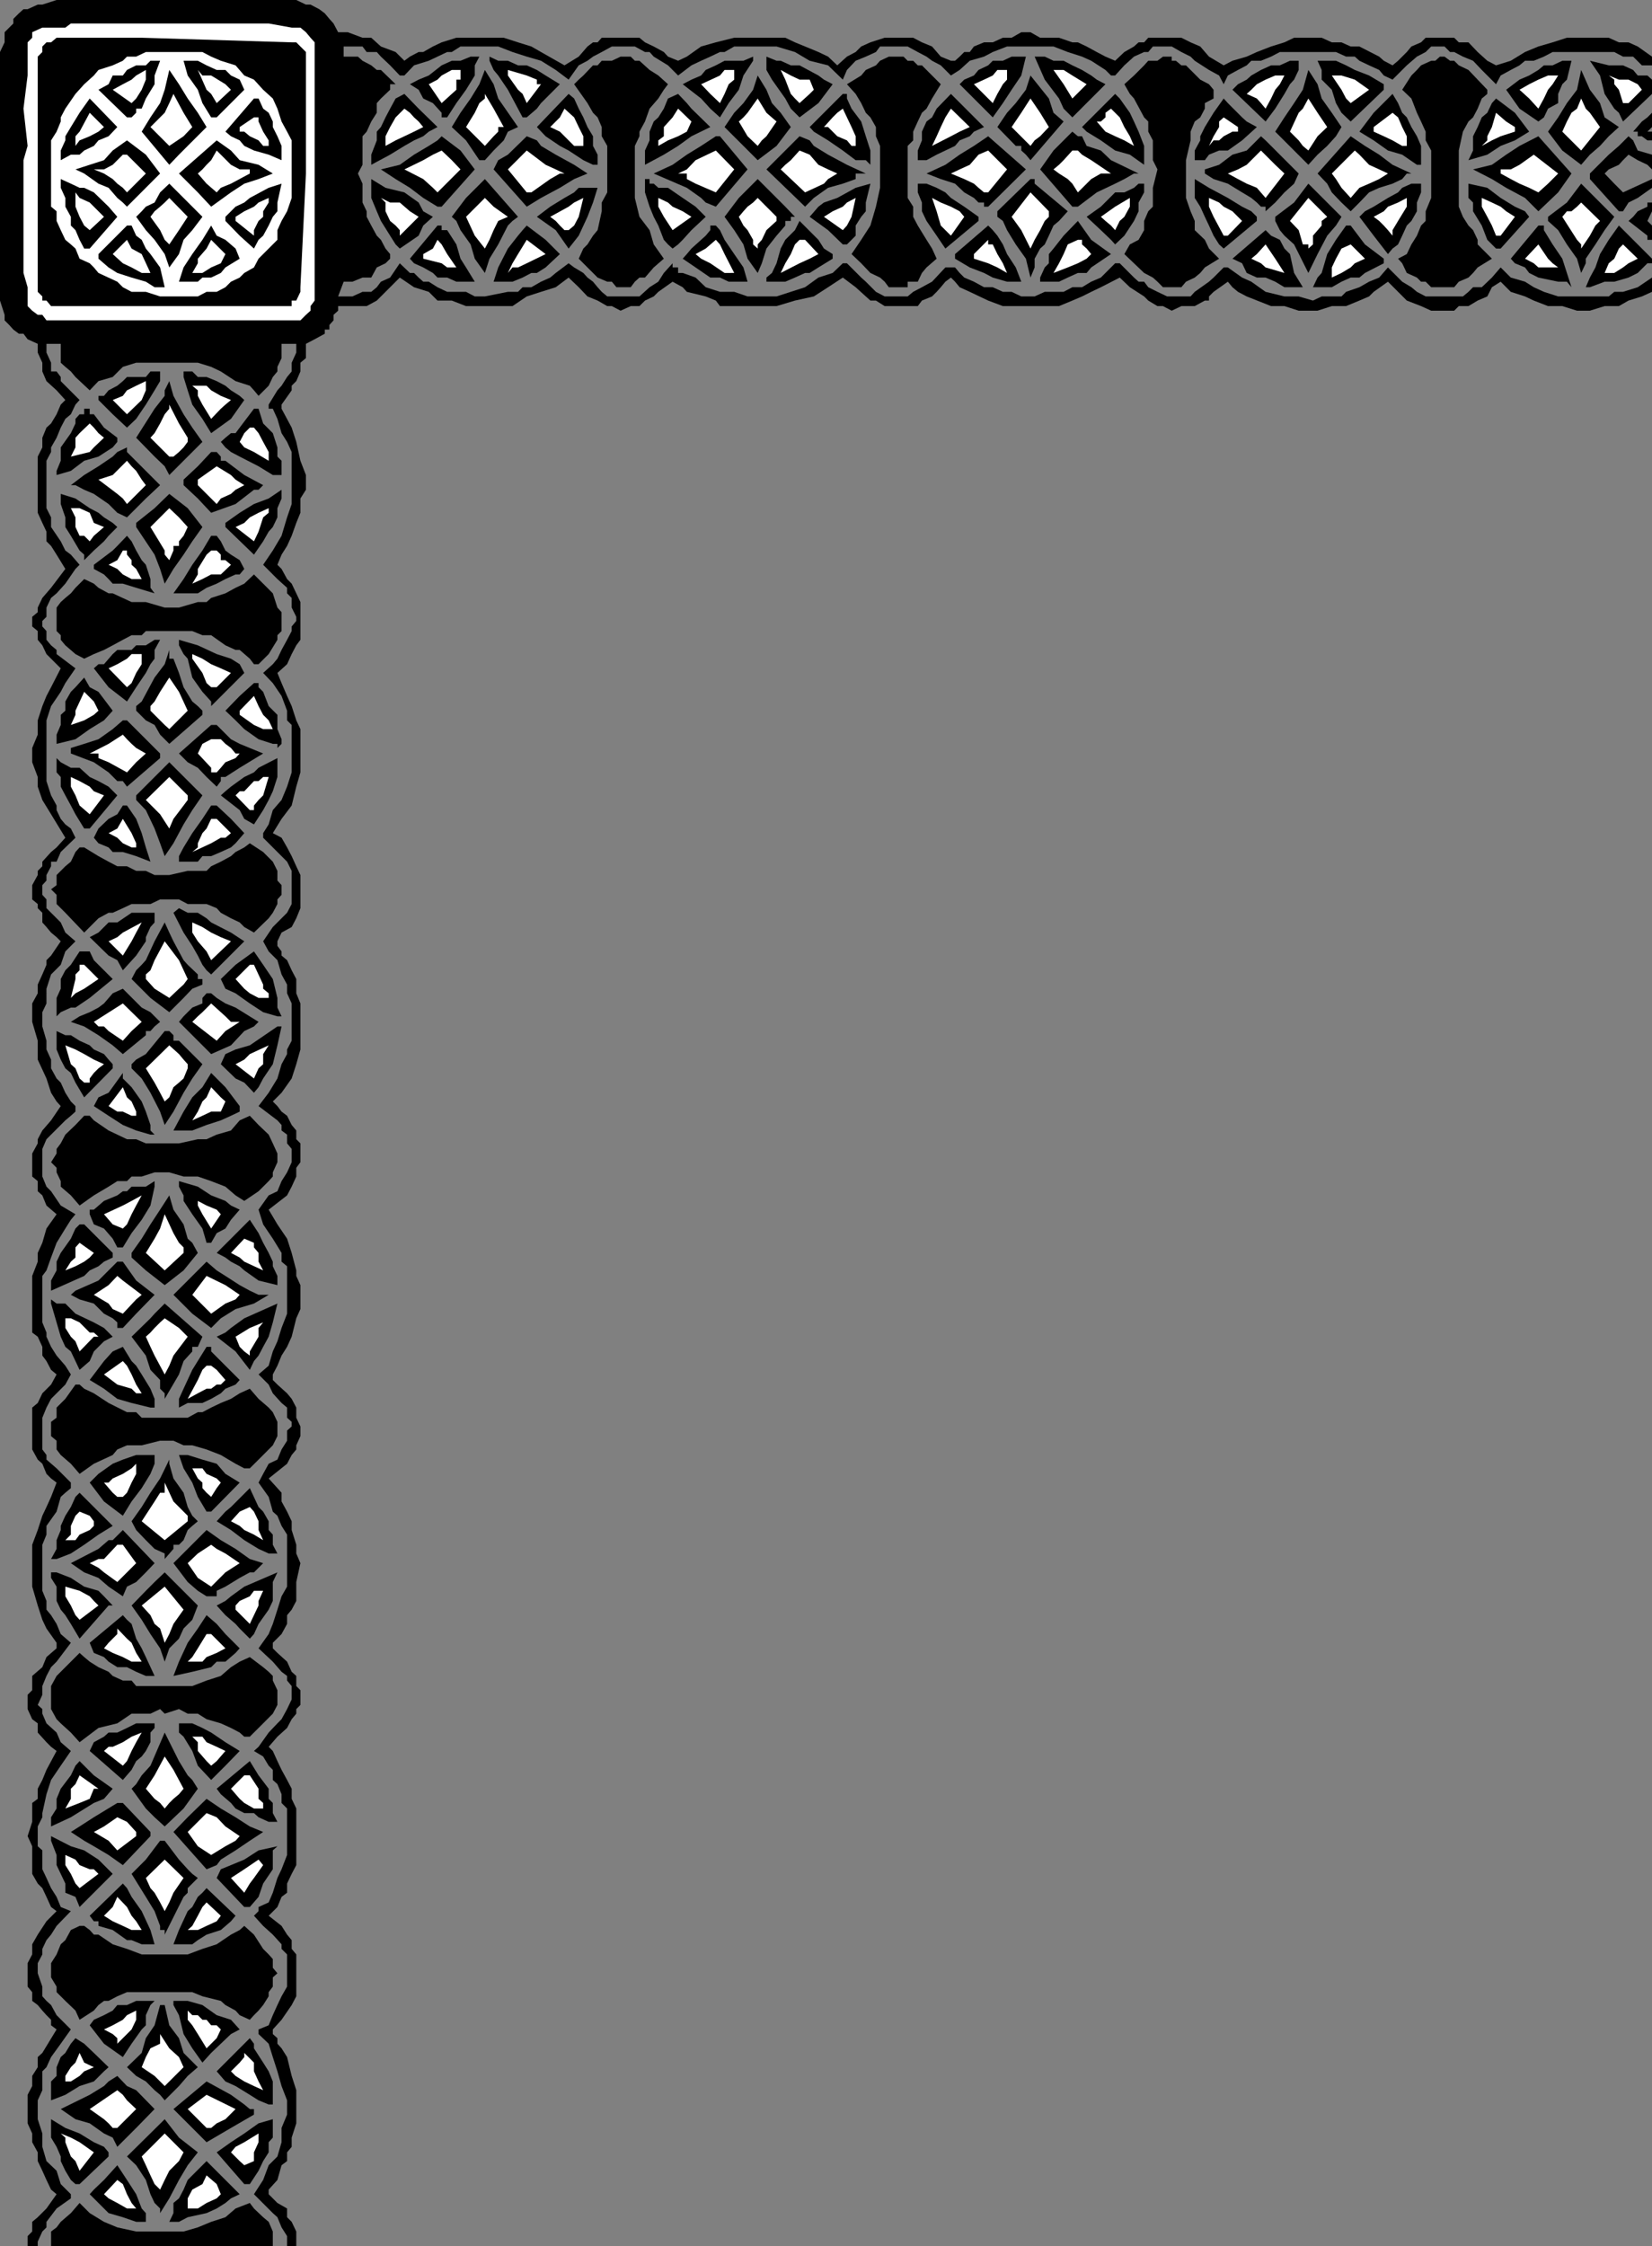 <svg xmlns="http://www.w3.org/2000/svg" width="359.102" height="488"><rect width="100%" height="100%" fill="#808080" stroke="none"/><path d="M62.402 0h2L66.5 1h1l1.902 1 1.2.902 1 1.2.898 1L73.5 7h2.102L78.8 8.2h1.902l2.098 1.902L86 11.3l1.902 1.898 1.2-.898 1.898-1h1l2.102-1.2L96 9.2l3.203-1H109.5l3.102 1 2.898.903 2.102 1.199 5.101 2.898 3.098-1.898 1.902-2.2 1.2-.902h1l.898-1H139l1.203 1 1.899.903L144.3 11.3l.902 1 2.2.898 1.898-.898 3.101-2.2 3.2-.902 4-1h11.101l2.098 1 2.199.903 2.902 1.199 2.098 1 2 1.898 2.102-1.898 1.898-1 1.203-1.2 2-.902 3.098-1h6.199l1.902 1 2.2.903L204.5 12.3l2.203.898h.899l1-.898 1-1h1.199l.902-1.2 2.2-.902h1.898l2.199-1h1.902L222 7h2l2.102 1.2h4.101l2.899 1h1.199l1.902.902 2.2 1.199 1.898 1 2.101.898 2-1.898 2.098-1.2 1-.902h1.203l.899-1h7.199l2 1 2.101.903 1.899 2.199L266 14.199l1.902-1 3.098-.898 2.203-1 3.098-1.2 2.902-.902 2.098-1h6l2.199 1h2.102l2 .903h1.898l4.3 2.199 1 .898 1.903 1 1.2-1 1.898-1.898 1-1.2 2.101-.902 1-1h6.2l1 1h2.101l2 2.102 2.098 1.898 1.902 1 3.2-1 3.097-1.898 2.902-1.2L337.5 9.2l3.102-1h9.101l2.2 1H354l2 .903 3.102 2.199V14.2h-2.2L355 12.301h-2.2l-1.898-1H337.5l-1.898 1-2.2.898H331.5l-1.2 1-1.898 1-2.199 1.203-1 1.899-3.101-3.102-1.899-2-2.203-.898-1.898-1h-.899L314 10.1h-2.898l-1.2 1.2-1.902 1-2.2 1.898-1 1-2.097 2.102-1.902-.899-1-1.203-2.2-1-2.101-1-1-.898h-1.898l-2.2-1h-12.199l-1.902 1-2.2.898H272l-1 1-1.898 1-2.2 1.203L266 18.3l-1-1.899-2.2-1.203-3.097-2-.902-.898-2-1-2.098-1.2h-4.101l-1 1.2h-.899l-2.203 1-2.098 1.898-2 2.203h-.902l-1.2-1.203-3.097-2-2-.898-3.101-1L229 10.1h-10.098l-3.101 1.2-1.899 1-3.101.898-2.2 2-1.898 1.203L204.5 14.2l-1.898-1-1.2-.898-1.902-1-2.2-1.2h-6l-.898 1.2-2.199 1L186 13.2l-1.898 2-.899 2.102L180 14.199l-4-1-3.2-1.898-4-1.2h-9.198l-2.102 1.2h-1l-2.098 1-2 .898-2.101 1-2.899 2.203-2.199-2.203-3.101-1.898-.899-1h-1L138 10.1h-5l-2.2 1.2-1.898 1-1.199.898-1.902 1-2.2 3.102-2.8-2.102-3.2-2-3.101-.898-3.098-1-3.101-1.2h-8.2l-1.898 1.2h-1l-2.101 1-1.899.898-3.203 1-2.098 2.203h-1L84.801 14.2l-2-1.898-.899-1h-2.199l-.902-1.2h-4.098v2.2h3.098l1 .898 1.902 1 1.2 1h.898L86 18.301h-1.2V19.5l-2 1.902-.898 1V24.5l-1.199 1.902-1 2.2-.902 1V35.8l-1 1.898 1 2.203V44l.902 1.902v1.2l1 1.898 1.2 2.2.898.902 1 1.898 1 1.2v1l-1 1-1.899.902-1.199 2.199h-1.902l-2.2.898h-1.898L73.5 64.402h3.102l2.199-1h1.902l1.2-1L82.8 61.2l2-.898 2.101-3.102 2.2 2.102H90l1 1 1 .898h1.203l1.899 1.203 2.101 1h4.098l1.902 1h2.2l5-1h2.199l1-1h1.898l2.102-1.203 2-.898 1.199-1 2.8-2.102 1.2.903 2 1.199.902 1 1.2.898 1 1.203.898 1 1.199 1h7l2.203-2 1.899-1.203 1.199-1.898 1.902-2.102v.903h1.2V59.3h1l2.8 1 2.2 2.101 3.097 1h3.102l2.898 1h6.3l3.102-1 3.098-1 2.902-2.101 3.098-1 2.203-2.102h.899l3.101 3.102 1 .898 2.2 2.203 1.898 1h5l1.199-1 1.902-1 2.2-1.203 2.898-3.097h2.102l1 1.199 1 1 2.101.898 2.2 1.203h1.898l2.199 1h1.902l2.098 1h2.902l2.2-1h4.101l1.899-1h2.101l2-1.203 2.098-.898 3.101-3.102h1L246.5 60.3l1 .898h1.203l.899 1.203 2 1 2.101 1h5.098l.902-1 3.098-2.203 1-.898L266 58.1h.902L270 60.3l2 .898 3.102 2.203 4.101 1h3.098l3.101.899 1.899-.899h4.3l1-1 2.899-1 2.102-1.203 2.199-.898 1.902-2.2 3.098 3.098 2 1.203 1.199 1 1.902 1H318l1.203-1 1-1h1.899l2.199-2.101 1.902-2.2 2.2 2.2 3.097.898 1.902 1.203 2.2 1 3.101 1h11l1.2-1h1.898l3.199-1 3.102-2.101v3.101l-2.2 1L354 65.3l-2.098 1.199h-3.101l-3.2 1h-2.8l-3.2-1H336.5l-3.098-1.2-1.902-.898-3.098-1-2.199-2.203-1.902 1.203-1 2-2.098.899-2 1.199h-2.101l-1 1h-5l-2.2-1-3.101-1.2-1.899-1.898-2.199-2.203-3.101 2.203-1 1-2.102.899-2.898 1.199H289.5l-3.098 1h-4.101l-3.098-1h-2.902L271 64.402l-1.898-1-1.2-1-1-1.203-3.101 2.203-1 1v.899h-.899l-2.199 1.199h-2.902l-2.098 1-1.902-1h-1.2l-2-1.2-.898-.898-3.101-2-2.2-2.101-4.101 2.101-2.098 1-2 1-2.101.899-2.899 1.199H218l-3.2-1.2-4-1.898-2.198-1-1-1.203-.899-.898-1.203.898-1 1.203-.898 1-1 1-2.2.899-.902 1.199h-7.2l-1.898-1.2h-1.199l-1-.898-2.203-2-2.797-2.101L180 62.402l-3.098 2-4.101.899-4 1.199H156.5l-.898-1.2-2.2-.898-4.101-1-.899-1-2.199-1.203-3.101 2.203-1 1-1.899.899L139 66.5h-1.898l-2.2 1-1.902-1h-1l-2.098-1.2-2.199-.898-1.902-2-2.2-2.101-2.8 2.101-3.2 1-3.101 1-3.098 2.098h-10.101l-3.098-1.2h-3.101l-1.899-1.898-3.203-1-3.098-2.101-5 5-2.199 1.199H73.5v1l-1 .902v1.2l-.898 1v1h-1v.898l-2.2 1.2-1.902 1v3.1l-1.2 1v1.9l-.898 2.1-1 1v1l-2.199 3.102v.899l2.2 4.101 1 3.098.898 4.102 1.199 3.097v3.203l-1.2 1.899v3.101l-.898 2.2-1 2.8-1 2.2-1.199 1.898-.902 2.2.902.902 1.2 2.199 1 1 1 2.101.898 1.899V139l-.899 1.2-1 1.902-1 2.199-2.101 1.898.902 2.203 1.2 2.797 1 2.203 1 3.098.898 1.902v9.399l-.899 3.101-1 4.098-2.199 2.902L59.301 181l1.902 1 1.2 2.102 1 1.898 1 2.2.898 1.902v7.199l-.899 2.199-1 1.902-2.199 1.2-.902 1.898v1l.902 1.2v.902l1.2 1 1 2.199 1 1.898v3.102L65.3 218v10l-.899 3.2-1 3.1-2.199 3.102-1.902 1.899 1 1 .902 1.199 1.2.902 1 2 1 1.2v1.898l.898.902v4.098l-.899 1.2v1.902l-1 2.199-1 1.898-4 3.102 1.9 3.199 2.101 3.102 1 3.097 1 3.801v1.2l.899 2v5.202l-.899 2-1 4-1 2.2-1.199 1.898-.902 2.2-1 1.902v1.199l1 1 2.101 1.898 1 1.203 1 1.899V308l.899 1.902V312l-.899 2v.902l-1 1.2-1 1.898-4 3.2 1.899 2.1.902 1v1.9l1.2 2.202 1 2.098v1.902l1 3.2v1.898l.898 2.102-.899 4.097v4.102l-1 1.898-1 1.203v1.899L61.203 355l-1.902 1.902v1.2l1 1L62.402 361l1 2.2 1 .902v2.199l.899.898v3.203l-.899.899v1l-1 1.199-1 1.902-2.101 1.899-1.899 2.199.899.902 1 2.2.902 1.898 1.2 2.2 1 1.902v2.199l1 2.101V405.2l-1 1.903-1 2.097v2l-1.2.903-.902 2.199-1.899 1.898 2.801 2.203 1.2 1.899 1 1.199v1.902l1 1.2v9.097l-1 1.903-2.2 3.199-1.902 2.101v1l1 .899V444l.902 1 1.2 1.902 1 4.098 1 3.102v7.199l-1 3.101v2l-1 1.2v1.898l-1.2.902-.902 3.2-1.899 2.097v1l.899.903 1 1 2.101 1.199v1.898l1 1 1 2.102V488h-2v-2.2l-1.199-1.898-.902-2.203-1-.898-4.098-4.102 2-3.097 1.2-3.2L60.3 468.5l.902-3.098v-3.101l1.2-2.899v-3.101l-1.2-3.102L60.3 450l-1-3.098-.899-2.902-2.199-2.098v-1l2.2-.902.898-2.2 1-2.198.902-1.903 1.2-2.097v-7l-1.2-1.2v-1l-1.902-2.101-2.098-1.899-2-2.203 1-1v-.898l2.2-1 .898-2.102 1-3.199.902-1.898 1.2-3.102v-10.098l-1.2-1.203v-1.898l-.902-2.2-1-.902V384.5l-.899-.898-1.199-2-2-1.2 1-.902 2.2-3.098 1.898-2 .902-.902 1.2-2.2 1-2.1v-2.9l-1-1.198v-1l-1.2-.903L59.301 361l-3.098-2.898 2.2-3.102.898-2.2 1-3.1.902-2.9 1.2-2.1v-11.298l-1.2-1.902-.902-2.2-1-.898-.899-3.203-2.199-3.097 1-1.903 1.2-2.199 1.898-.898.902-2.2 1.2-1.902v-2.2l1-.898v-1l-1-.902v-2.2l-1.2-1-1.902-2.1-.899-1.9-2.199-2.198 2.2-1.903.898-3.097 1-2.2.902-2.902 1.2-3.098v-10.3l-1.2-1v-1.903l-1.902-3.097L57.203 266l-1-3.2 2.2-3.1 1.898-.9.902-2.198 1.2-1.903 1-2.199v-2.898l-1-1.2V246.5l-1.2-.898v-1.2l-.902-1-4.098-3.101 2.2-2.899 1.898-3.101.902-3.102 1.2-2.199v-1l1-1.898V218l-1-2.2v-1.898l-1.2-2.203-.902-3.097-1.899-1.903-1.199-2.199 2.098-3.098 3.101-3.101 1-1.899V189.2l-1-2-1.199-1.2-.902-.898-1.899-1.903L57.203 182v-1l1.2-1.898L59.3 176l1.902-2.2 1.2-2.898 1-3.101V157.5l-1-1v-2.098l-1.2-3.203-1.902-2.797-2.098-2.203 2.098-1.898 1-1.2.902-1.902 1.2-2.199 1-1.898v-1l1-1.2V134l-1-2v-2.098l-1-1V127.7l-2.102-1.898-3.098-3.102 2.098-3.097 1.902-3.2 1.2-4 1-2.902V98.2l-1-2.2-1.2-1.898L60.301 91l-1-2.2h-.899v-.898l1.899-3.101.902-1 1.2-1.899 1-1.203v-1.898l1-2.2V74.7h-3.2v3.102l-.902 1.898v1l-1 1.203-.899 1.899L56.203 86l-1-1.2-.902-1-3.098-1L48 80.7l-2.098-1L43 78.8H29.602l-2.899.9-2.203 2.202-3.098.899-1.902 2-3.098-2.899-1-1.203-1.199-1-1-.898v-4.102h-3.101v1.903l1 2.199v1.898H12.3l.902 1.203v.899l4.098 4.101-.899 1-1 2.098-1.199 1-1 1.902-.902 2.2-1.2 2.097v1l-1 1.903v10.3l1 2v2.098l2.102 3.102 1 2 1.2.898 1.898 2.2-.899.902-2.199 3.199-1.902 2.101-1.2 1-1 2.098v2l-.898.902v1.2l.899 1V139l1 1.2 1.199 1v.902l4.101 3.097-2.199 3.203-1 1.899-2.101 3.101-1 3.098v13.2l1 3.1L12.3 175v1l.902 1.902 1 1.2 1.2.898 1 2-3.2 3.102-.902 2.097h-1.2v1l-1 1.903v1.199l-.898 1v2.101l.899 1v1.899l3.101 3.101 1 2.2 2.2 1.898-2.2 2.2-1 2.902-2.101 2.097-1 3.102V218l-.899 1.902V223l.899 3.102V228l1 2.2v1.902L12.3 234.3l.902.898 1 2.203 1.2 1.899 1 1v1.199l-1 .902-1.2 1-1 1-2.101 2.098-1 1-.899 2.102v6l.899 2.199 1 1 2.101 3.101 3.2 1.899-1 1.199-1.2 1.902L12.301 270l-1.2 3.2-1 2.8-.898 1.2v10.1l.899 2.2v.902l1 2.2L12.3 294.5l1.902 2.2 1.2 1.902-1.2 2.199-1.902 1.898-1.2 1.203-1 1.899L9.204 308v6.902l.899 1.2v1L12.3 319l3.101 3.102v1.199l-1.199 1-1 .898-.902 3.203-2.2 3.098v1.902l-.898 2.2v10l.899 2.199v1.898l1 1.203 1.199 1.899.902 2.199 2.2 1.902L12.3 361l-1.2 1.2-1 1.902-.898 2.199v1.898l-1 2.203 1 .899v1l.899 2.101 2.199 2 .902 2.098 2.2 1.902-2.2 3.2-2.101 3.097-1 3.102-.899 4.101v.899l-1 2v4.3l1 .899v4.102l.899 1.898 1 2.2 1.199 1.902.902 2.199 2.2.898-3.102 3.203-1.2 1.899-1 1.199-.898 1.902v1.2l-1 1.898v2.2l1 2.902v2.097l.899 1 1 .903L12.3 437.8l3.101 3.101L13.203 444l-2.101 2.902-1 2.2-.899.898v4.102l-1 2.199v4.101l1 3.098v2.902l.899 3.098 2.199 2.102.902 2.898 2.2 2.2v.902L12.3 479.8l-2.2 2.898v1.203l-.898.899-1 2.199v1H6v-2.2l1-1v-2.1l1.203-1 1.899-1.9 2.199-3.1-1.2-1-1-2.098-.898-2-1-2.102v-1.898L7 465.402V463.5l-1-2.2v-6.198l1-1.903V451l1.203-1.898v-2.2l1-.902 3.098-5.098-1.2-.902v-1.2l-1-1-.898-1-1-1.198L7 434.699v-1.898l-1-1.2V426.5l1-1.898v-2.2l1.203-2.101 1.899-2.899L12.3 415.2l-1.2-.898-1-2.2-.898-1.902-1-1L7 407.102v-6l-1-2.2 1-3.101v-4.102l1.203-.898v-2.2l1-1.902.899-2.199 2.199-4.098-1.2-.902-1-1-1.898-2.098v-2L7 373.5l-1-2.2v-3.1l1-1v-3.098l2.203-1.903.899-2.199 2.199-1.898v-1.2l-2.2-3.101-.898-1.899-1-3.101L7 344.699v-9.097l1.203-3.2 1-3.101.899-1.899 1-2.203 1.199-3.097-1.2-.903-1-1L9.204 318l-1-.898-1.203-2.2v-9.101l1.203-1 1-2.102 1.899-1.898 1.199-2.2-1.2-1-1-1.902-.898-1.199v-1.898l-1-2.2L7 289.5v-12.3l1.203-3.098v-1.903l1-2.199.899-3.098 2.199-3.101-2.2-1.899-.898-2.203-1-.898v-2.2l-1.203-1v-5l1.203-2.199v-.902l1-1.898 1.899-2.2 2.101-3.101-.902-1-1.2-1.899-1-3.101-1.898-4.102v-4.097L7 222v-4l1.203-2.2v-1.898l1-2.203.899-2.097v-1l1-1 2.101-3.102-.902-.898-1.2-1-1-1.2-.898-1v-2.101l-1-1v-.899l-1.203-1v-3.101l1.203-2.2v-.902l1-1v-1l1.899-2.097 1.199-1L14.203 182l-3.101-5.098-1.899-3.101-1-2.899v-2.101L7 165.6v-3.1l1.203-2.898V156.5l1-3.098.899-2.203 1-1.898 2.101-4.102-.902-.898-2.2-2.2-.898-1.902-1-1.199v-1.898l-1.203-1V134l1.203-1v-1l1-2.098 1.899-2.203 3.101-4.097-1.902-3.102-1.2-1.898-1-1V115.5l-.898-1.898-1-2.2V99.2l1-2v-2.097l.899-2.2 1-.902 1.199-2 .902-2.098 1-1-1.902-2.101-2.2-2-.898-2.102v-1.898l-1-2.2V74.7L6 73.7l-.898-1.2h-1l-1.2-.898-.902-1-1-1v-1.2l-1-3.101v-54l1-2.102V7l1-1 .902-.898v-1l1.2-1.2 1-.902H6l2.203-1h1l3.098-1h50.101"/><path fill="#fff" d="M63.402 6h1.899L66.5 7l1 1.2.902 1v56.1l-.902 1.2v1l-1 .902-1.2 1.2H10.103l-.899-1.2h-1L7 67.5l-1-1v-4.098l-.898-3.101V34.8L6 31.699l-.898-8.097.898-7.2V9.2l1-1V7l2.203-1h5l1.2-.898h43l5 .898"/><path d="M63.402 9.2h1l.899.902L66.5 11.3v26.398l-1.2 24.703v1l-.898 1.899h-1v1.2h-52.3l-1-1.2h-.899v-.898l-1-1V12.301l1-1v-1.2l.899-.902h1l1.199-1h18.5l32.601 1"/><path fill="#fff" d="m61.203 26.402 1.2 2.2 1 1.898V43l-1 2.902-1.2 2.098-.902 2v2.102l-4.098 4.097-1 1.903-2.101 1.199-1 1-1.899.898L49 62.402l-1.898 1h-2.2l-1.902 1h-8.2l-3.097-1h-3.101l-1.899-1L25.5 61.2l-4.098-1.898-1-1.2-.902-.902-2.2-1-.897-2.2-1-.898-1.199-1-1-2.102-.902-2v-2.098l-1.2-1V30.5l1.2-1.898.902-2.2V25.5l1-1.898 2.2-3.2 1.898-2.101 2.101-1.899 1-1.203 3.098-1 2.203-1 .899-.898h2l2.101-1H44l1.902 1 2.098.898 3.203 1 1.899 2.203 2.101.899 2 2.199 2.098 1.902 1 2.2.902 2.8"/><path d="m104.203 12.3-1 1.9v2.202l-1.902 3.098-2.098 2.902-2 3.098H96v-1l-1.898-2.098-2.102-1-1-1.902-1.898-1.2 1.898-1 2.203-.898L96 14.2l2.203-1h1.899l2.199-.898h1.902m41 5.998-.902 1.2-1.2 1.902-1.898 2.2-1 2.8-1.203 2.2v1l-1 2.097V43l1 4.102L141.203 50l.899 3.102 2.199 3.097-2.2 1.903-1.898 2.199H139l-1 .898-.898 1.203H134l-1-1.203h-1l-2.098-.898-4.101-4.102 1-2.199.902-.898 1.2-1.903 1-1.199.898-4.098V44L132 41.8V31.7l-1.2-2.098v-2l-.898-2.102-1-1-1.199-2.098-2.902-4.101 1-1 1-.899 2.101-2.203h1l.899-1H133l1.902-.898h2.2l.898.898h1l2.203 2 1.899 1.203 2.101 1.899m-23.5-.001-4.101 4.102-.899 1.2L114.5 25.5h-.898l-3.2-6-2.101-3.098-1-1.203-.899-2v-.898l1.899.898h2.101l2.2 1h1.898l2.203 1 1.899 1.203 3.101 1.899M240.3 18.3l-7.198 7.2-1.899-1.898-1-2.2-3.101-4.101-2.2-5h2.2l1.898.898h2.203l1.899 1 2.101 1 2 1.203 1.2.899 1.898 1M204.5 18.3l-1.898 3.102-1.2 2.2-1 .898-.902 1.902-1 2.2V30.5l-1.2 1.2V43l1.2 1.902v2.2l1 1.898 1.902 3.102 1.2 1.898 1 2.2-2.2 1.902-1 1.199-.902 1.898h-2.2v1.203h-4.097l-.902-1.203-1-.898-2.098-1-2-2.102-2.101-2 2.101-3.097 2-3.102 1.2-4.098.898-4.101v-9.102l-.899-2.097v-2l-1.199-2.102-1-1-1-2.098-1.203-2-1.898-2.101 3.101-1.899 1-1.203 2.2-1 .898-1 1.902-.898h3.2l.898.898h1.199l1 1h.902l2.2 2.203 1.898 1.899M223 12.3l-1 4.102-2.098 3.098L218 22.402l-2.2 3.098-7.198-7.2 1-1 2.101-.898 1-1.203 2.098-1 1-1H218l1.902-.898H223M181 18.3l-3.098 4.102-4.101 3.098-1.899-1.898-1.199-2.2-2.902-4.101-1.2-2.102v-2.898l2.2.898h.902l2.2 1h1.898l4.101 2.203 1.2.899 1.898 1M53.102 19.5l-6 6h-1.2L44 22.402 43 19.5l-2.2-3.098-.898-3.203H43l1.902 1 2.2 1H49l1.203 1.203 1.899.899 1 2.199m110.601-6.3-2.101 3.202-1 3.098-2.2 2.902L156.5 25.5l-2.098-1.898-2-2.2-4-3.101 1.899-1 2.101-.899 1-1.203 2.2-1 1.898-1h4.102l2.101-.898v.898M34.8 13.2l-1.198 3.202v1.899l-1.899 3.101-.902 2.2h-1.2v.898l-1 1h-1l-6.199-6 2.2-1.2.898-1.898h2.203l.899-1.203 2-1h2.101l1-1h2.098m219.902.001h.899l1.199 1h1l3.101 3.1 1.899 1 1 1.2v1.902l-1.899 1v1.2l-1 1.898-1.199.902-.902 2.2V30.5l-1 4.3V43l1 2.902.902 2.098v2l2.2 2.102L262.8 54l2.2 2.2-3.098 1.902-1 1.199-1.199 1-1.902.898-1 1.203h-4l-1.2-1.203-1-.898-1.898-1-4.3-4.102 1.199-2.097 1.898-1L248.703 50v-2l.899-2.098 1-1v-4.101l1-4-1-2V30.5l-1-1.898v-2.2l-.899-.902-2.203-4.098-.898-1-1.2-2.101 2.098-1.899 2.203-2.203.899-1h2l1.199-.898h1.902v.898M323.3 19.5v.902l-1.198 1-.899 2.2-1 1.898-1 .902-1.203 2.2-.898 4.097v12.203l.898 2.2L319.203 49l1 1 1 2.102v1l3.098 3.097-3.098 1.903-1 1.199-1 1-2.101.898-1 1.203h-5l-1.2-1.203h-1l-.902-.898-2.2-1-1-2.102-.898-1 1.899-1 1-2.097L308 51.199l.902-2.199 1-1v-2.098l1.2-2.902V32.7l-1.2-2.2v-1.898l-1-2.2L308 24.5l-1.2-3.098-2-1.902 2-3.098L308 15.2l.902-1 2.2-1H312l1-.898h1l1.203.898h.899l1 1 2.101 1 2 2.102 2.098 2.199M300.8 18.3v1.2l-7.198 6.902-2-1.902-1.2-2.098-.902-2.902-2.2-2.2v-2.1l-.898-2h4l2.2 1 1.898 1 3.102 1.202 3.199 1.899M282.3 13.2v2l-1 2.1-.898 1-1.199 2.102-2 3.2-2.101 2.8-7.2-6.902 1.2-1.2 1.898-1 1-.898 2.102-1.203 2.199-1h1.902l2.2-1h1.898m59.301.001-1 4.1-1 1-.899 2.102v2l-2.203 1.2-.898 1.898-1.2.902-4.101-2.8-2.899-4.102 2.899-2.2 2.101-.898 2-1.203 1.2-1h1.898l2.102-1h2m17.5 4.101v3.102l-6.301 6-.899-1.902-1-.898-2.101-3.2-1-4-2.2-3.203 4.102 1h3.098l2.199 1 1 1.203h2.102l1 .899"/><path fill="#fff" d="M101.3 15.2h-1.198v2.1h-.899v2.2l-1 .902-2.203 2-2.797-4.101 1.899-1 .898-.899 2.203-1.203h3.098m-69.598.001v2.1l-.902 2.2-1.2 1.902-1 1L24.5 19.5l2.203-1.2 1.899-1 1-.898 2.101-1.203m85.899 3.101-3.102 4.102-.898-2-1-.902-2.2-3.098V15.2l4.098 1.203 2.203.899v1h.899m42-3.102v2.1l-1.2 1-.902 2.102-1 2-2.098-2-2-2.101 4.098-1.899 1-1.203h2.102"/><path d="m44.902 27.602-4.101 4.097-1.899 1.903-2.101 2.199-6-7.2 1.902-3.101 2.098-3.098 1-2.902 1-4.3 2.101 3.1 1.899 3.102L43 24.5l1.902 3.102"/><path fill="#fff" d="m236.203 18.3-3.101 3.102-1.899-3.101L229 15.199h2.203l1.899 1.203 3.101 1.899M49 18.3l1.203 1.2-3.101 2.902-1.2-2-1-.902L43 15.2l1 1.202h1.902L49 18.301M218.902 15.2v2.1l-.902 1-1.2 2.102-1 2-4.097-4.101 2.2-1 1.898-.899 1-1.203h2.101m-42 4.301-.902.902-2.2 2-1-1-.898-1-1.199-3.101-1-2.102 2.2 1.203 1.898.899H176l.902 2.199"/><path d="m105.402 15.2 1.899 3.1 1 3.102 4.3 6.2-2.199 1-.902 1.898-2.2 2.2-1.898 2.1h-1.199l-2.902-4.3-3.098-2.898 1.899-3.102 2.199-3.098 1.902-3.101 1.2-3.102m66.499 12.403-3.101 4.097-4.098 3.102-7.203-7.2 2.102-3.101 2-2.098 2.101-2.902 1-3.098 1.899 3.098 1.199 2.902 1.902 2.098 2.2 3.102m119.699 0-1.2 2-1.902 2.097-2.098 1.903-2 2.199-7.199-7.2 2-3.101 2.098-3.098 1.902-2.902 1.2-4.3 2 3.1.898 3.102L289.5 24.5l2.102 3.102m60.3 0-2.199 2-1.902 2.097-2.2 1.903-1.898 2.199-4.101-3.102-3.102-4.097 2.203-3.102 1.899-3.098L342.8 19.5l.902-4.3 1.899 4.3 2.199 2.902 1 3.098 3.101 2.102m-120.698-1.2L224 34.801l-1-1.2-1-.902v-1h-1.2l-4-4.097 2.102-3.102 1.899-2.098L223 19.5l1-3.098 4 5 1 3.098 2.203 1.902"/><path fill="#fff" d="m279.203 16.402-1 1.899-1 1.199-.902 1.902-1.2 2.2-1-1.2-.898-1-2.203-1 1-.902 1.203-1.2 1.899-1 2.101-.898h2m18.399 3.098-4 2.902-1-1-1-1.902-2.102-3.098h2.102l2.898.899 3.102 2.199m41.101-3.098-1.203 1.899-1 1.199-.898 1.902-1.2 2.2-2-2.2-2.101-1.902 2.101-1.2 2-1 2.098-.898h2.203m18.199 3.098L354 22.402h-1.2l-.898-2.902-1-1.2v-1l-1.199-.898 2.2.899H354l2 1 .902 1.199"/><path d="m95.102 27.602-1.899 1-1.203 1-2 .898-2.098 1.2-3.101 1.902-4.098 2.199v-2.2l1.2-3.101v-1.898l.898-1 1-2.102 1-1.898 1.199-2.2 1.902-1 3.098 3.2 4.102 4m34.8 8.198h-1l-2.101-1-3.2-2.1-1.898-1-3.101-2.098-1.899-2 6.899-7.2 1.199 1 1 2.2 1 1.898.902 2.102 1.2 2v2.097l1 1.903V35.8m17.499-15.398 1.899 2 1 1.2 4.101 4-4.101 2-2.899 2.097-3.101 1.903-4.098 2.199v-3.102l1-2.199v-1.898l.899-2.2 1-.902 1.199-1.898.902-2.2 2.2-1"/><path fill="#fff" d="m41.8 27.602-1.898 2-3.101 2.097-4.098-4.097 2.098-2.102 1-1 1-2.098.902-2 2.2 4.098 1.898 3.102"/><path d="m213.902 27.602-2.199 1-.902 1-2.2.898-1 1.2-2.101 1-1.898.902-2.2 1.199H199.5v-2.102l.902-2.199v-1.898l1-2.2 1.2-.902 1-1.898 3.101-3.2 7.2 7.2m-28.801-4 2.101 2.8 1 3.2 1 3.097v3.102l-1-1H186l-2.797-2.102L180 30.5l-3.098-1.898-.902-1 7.203-7.2h.899v1l1 2.2m62.398 5 1.203 3.097v4.102l-3.101-2.2-3.2-.902-3.101-2.199-3.098-1.898-1-1 7.2-7.2 1 1 2.199 3.098.898 1.902 1 2.2"/><path fill="#fff" d="M109.5 27.602h-1.2v1l-1 1-1.898 2.097-4.101-4.097 1.902-3.102 1-2.098 1.2-1v-1l1.898 3.2 2.199 4"/><path d="m25.5 27.602-1.898 2-2.2.898-1 1.2-2.101 1-1 .902h-1.899L13.203 34.8v-2.102l1-2.199v-.898l1.2-2L17.3 24.5l2.199-3.098 6 6.2"/><path fill="#fff" d="m168.8 26.402-2.198 3.2-1 .898-.899 1.2-2.203-2.098-1.898-3.2 1-.902.898-1 2.203-3.098 1.899 3.098 2.199 1.902m59.199 1.2-1.898 2-1.2.898-.902 1.2-4.098-4.098L222 24.5l2-3.098 2.102 3.098L228 27.602"/><path d="m302.703 20.402 1.2 2 .898 2.098 1 1 1 2.102 1.199 2 .902 2.097v4.102H308l-3.2-2.2-3.097-.902-3.101-2.199-3.102-1.898 3.102-4.102 4.101-4.098m-246.5 1 1 2.2 1.2.898.898 1.902v1.2l1 2 .902 2.097v3.102l-2.8-1.2-3.2-.902-2.101-1-1-1.199-1.899-.898-1.203-1 6.203-7.2h1"/><path fill="#fff" d="m288.5 27.602-2.098 2-2 3.097-1.199-1-.902-1.199-1.899-1.898 1.899-4.102.902-.898 1.2-2.2 2 3.098 2.097 3.102"/><path d="m332.402 28.602-3.101 1.898-3.098 1.2-2.902 1.902-4.098 1.199 1-2.102v-3.097l1-2 .899-2.102 1.199-1 1-2.098.902-1 4.098 3.098 3.101 4.102m-65.5-6.2L270 25.5l1 .902 2.203 1.2L270 30.5l-3.098 2.2H265l-2.2.902-.898 1.199h-2.199v-2.102l1.2-2.199v-.898l1-2L263.8 24.5l2.2-3.098.902 1"/><path fill="#fff" d="m347.8 27.602-4.097 5.097-4.101-4.097 1-2.2 1-1.902 1.199-.898.902-2.2 1 2.2.899.898 2.199 3.102M92 27.602l-2 1-2.098 1L86 30.5l-2.2 1.2v-2.098l1-2L86 25.5l1.902-1.898 1.2.898.898 1 1 .902 1 1.2m34.8 4.098h-2l-3.097-3.098-2.101-1 2.101-2.102 1-1.898 2.098 1.898 1 2.102 1 2v2.097M246.5 31.7l-2.098-1.2-2-.898-2.101-1-1.899-2.2h.899l1-.902v-1l1.199-.898 1.902 1.898 1 2.102 1.2 2 .898 2.097m-35.7-4.097-2.198 1-1.899 1-4.101 2.097 1-2.097.898-2 1-2.102 1.203-1.898 4.098 4m-60.501-1.2-1 2.2-1.898 1-2.199.898-2.101 1.2v-1.2l1.199-.898v-2l1.902-2.102 1.2-1.898 2.898 2.8m32.902-2.8.899 1.898 1 2.102.898 2v2.097h-.898l-1-1.199-2.102-.898-2-2h-.898L181 25.5l1-1 1.203-.898m-160.601 4-1.2 1-1.902 1-2.2.898-.898 1.2v-2.098l.899-1L19.5 24.5l3.102 3.102m35.8 4.098h-1.199l-1-1.2-1.902-.898-1.2-1h-1v-1l3.102-2.102h1v.902l1 2.2 1.2 1.898v1.2m247.397 0h-1l-2.097-1.2-1.902-.898-2.2-1v-1l4.102-3.102 1.2 1 .898 2.102 1 2v2.097"/><path d="M359.102 24.5v3.102l-1 1h1V30.5h-1l-1.2-.898H356v-1h-1l1.902-2.2 1.2-.902 1-1"/><path fill="#fff" d="M329.3 27.602v1l-3.097 1-1.902.898-2.2 1.2 1.2-1.2v-.898l1-2 .902-3.102 2.2 1.902 1.898 1.2m-60.199 0v1h-1.2l-1.902 1-1 .898h-1.2l-1 1.2 1-2.098 1.2-2v-1.2l1-.902 3.102 2.102"/><path d="M103.203 36.8 96 44.903h-.898L92 43l-2.898-2.2L86 38.903l-3.2-2.101 4.102-1L90 33.6l3.203-1.902 1.899-1.199.898-.898 4.102 3.097 3.101 4.102m24.5.9-2.902 1.202-3.098 1.899L117.602 43l-3.102 1.902-7.2-8.101 1-2 2.102-1.2 4.098-4 2.203.899.899 1.2 3.199 1.902 4 2.199 2.902 1.898m108.5-5.999 3.098 1 2.199 2.1 6 2.9h-1l-2.098 1.202-2 1-4 1.899-4.101 3.101h-1.2l-7-8.101L229 32.699l4.102-4.097 1.199 1h.902l1 2.097M162.5 36.8l-6.898 8.102-2.2-.902-1-1-3.101-2.2-7.2-3.1 4.102-1.9 3.098-2.198 3.101-1.903 3.2-2.097h.898l6 7.199m17.5-3.199 4.102 2.199 4.101 1.898H186v1.203l-2.797 1-3.203.899L176.902 43 175 44.902l-8.398-8.101 7.199-7.2L176 30.5l.902 1.2L180 33.601m34.8 11.301h-.898V44h-1.199l-1-1-2.101-1.2-2-1.898-3.102-1-3.098-1.203 4.098-1.898 3.102-2.2 3.101-1.902 3.098-2.097L223 36.8l-8.2 8.101M59.3 37.7l-3.097 1.202-3.101 1-2.899 1.899-4.3 3.101L43 41.801l-4.098-4.102 8.2-7.199 3.101 2.2 1.899 2.1 4.101 1 3.098 1.9m-31.699-7.2 4.101 3.102 3.098 4.097-7.2 7.203-.898-.902-1.203-1-1.898-2.2-2.2-.898-3.101-2.203-1.899-.898 3.098-1 3.102-1 1.898-2.102 3.102-2.199M306.8 37.7h-1l-1 1.202-2.097 1-2.902.899-2.2 1L295.5 44l-1.898 1.902-2-1.902-2.102-2.2-1-1.898-2.098-2.203 7.2-8.097 3.101 2.097 3.098 1.903 2.902 2.199 4.098 1.898M282.3 37.7l-1 2.202-2.097 1.899-2 2.199-2.101 1.902v-1h-1l-.899-.902L272 43l-2-1.2-3.098-1.898-3.101-1-1.899-1.203v-.898l3.098-1 2.902-2.2L271 32.7l3.102-3.097 1 .898 7.199 7.2m59.301-.001-2.899 4.1-4.3 4.102L331.5 43l-4.098-2.2-3.101-1.898-4.098-2.101 4.098-1 3.101-2.2 2.899-1.902 4.101-2.097 7.2 8.097M354 29.602l1 .898 1 2.2 3.102.902V36.8l-1-1-2.102-1-2-1.2-1.2 1.2-.898 1-2.199 1-.902.898 2.101 2.203 1.899 1.899 6.3-2.899V40.8L356 43l-2 1-1.2 1.902h-.898l-6.3-7V37.7l4.101-4.097 2.2-1.903L354 29.602"/><path fill="#fff" d="M122.703 37.7h-1l-2.101 1.202-4.102 2.899h-1l-4.098-5 4.098-4.102 4.102 3.102 2.199 1 1.902.898m-22.601-.899-5 5-1-1L92 38.903l-4.098-2.101 4.098-2 2.102-1.2L96 32.7l2.203 2.102 1.899 2M182 37.7l-2 1.202-.898 1L175 41.801l-5.297-5 1-1 1.2-1 1.898-2.102 2.199.903 1.902 2.199 2.098 1 2 .898m-22.398-.899-4 5-4.399-1.898-1.902-1V37.7h-1.899l1.899-.898 1.902-2 4.399-2.102 4 4.102M234.3 32.7l.903.902 2 1.199 4.297 2.898h-2.2l-2.097 1.203-1 1-1.902 1.899-1.2-1.899-1-1-1.898-1.203-1.203-.898 1.203-1 1-1 1.899-2.102h1.199M54.3 36.8v.9l-4.097 2.202-2.203.899-.898 1-2.2-1.899L43 37.7l1-.898.902-1 1-1 1.2-2.102 3.101 3.102 1.899 1H54.3M214.8 41.8h-.898l-1.199-1-1-.898-2.101-1-2.899-1.203 1.899-.898 2.199-1 1.902-2.2 2.098-.902 4.101 4.102-4.101 5M27.602 33.602l4.101 4.097-4.101 4.102-.899-1-1.203-.899-1-1-1.898-1.203-2.2-.898h2.2l1.898-1 2.203-2.2h.899M301.703 37.7l-1.902 1.202-2.2 1-2.101.899L293.602 43l-2-2.2-1.2-1.898-.902-1.203 5-5 1 .903 2.102 2.199 2.199 1 1.902.898m-22.5.001-4.101 5.3-1.899-2.2-2.203-.898-1.898-1-2.2-1.203 2.2-.898 1.898-1 3.102-3.102 3.101 3.102 2 1.898m59.5.001-2.203 2.202-2.098 1.899-2-1-2.101-.899-1.899-1-2.199-1.203v-.898h2.2l1.898-1 3.101-2.2 5.301 4.098"/><path d="M25.5 47.102 19.5 54h-1.2l-1-1.898L16.403 50l-1-1v-1.898l-1.199-2.2V43l-1-2.2v-1.898l2.2 1 1.898.899h1l2.101 1 3.2 3.101 1.898 2.2m68.601 0L92 49l-1 2.2-4.098 2.8-.902-.898-1.2-1.903-2-3.199-.898-2.098L80.703 43v-4.098l3.098 1.899 4.101 1L91 44l1 1.902 2.102 1.2m18.5 0-1.2.898-1 1-2.101 4.102-1.899 3.097-1 3.102-2.199-3.102-.902-3.097L100.1 50l-.898-2-1-.898L101.301 43l4.101-4.098 7.2 8.2m29.5-7.2 1 .899h2.101l3.2 2.199 2.8 1.902 2.2 2.2L150.3 50l-1.899 2.102-1 1-1.199.898-1-.898-.902-1L143.1 49l-1-1.898-.898-2.2-1-3.101v-2.899h1v1h.899m30.699 7.2h-.898V48h-1.199v1l-1.902 2.2-2.2 2.8-1 3.2-.898 2.1-2.203-3.1-.898-3.098-2-3.102-2.102-2.898L160.602 43l4.101-4.098 6 6 2.098 2.2m52.101-7.2 7.2 6L230.203 48 229 49l-1 2.2-.898 1.902-1 .898-1.2 2.2v1.902L224 60.3l-1-4.102-2.2-3.097L218.903 50 218 48l-1.2-.898v-1.2l7.2-7h.902v1m48.301 7.2V48L266 54l-1-.898-1.2-1.903-1-2.199-.898-1.898-1-2.2L259.703 43v-4.098l3.098 1.899L266.902 43 270 44.902l2 1 1.203 1.2m-212-7.2L60.301 44v1.902l-1 1.2L58.402 49l-1.199 2.2-1 .902-1 1.898-3.101-2.8L49 48v-.898l1.203-1.2 1-1L53.102 44l1.199-1 4.101-2.2 2.801-.898M44 47.102 41.8 50l-1.898 2.102-1 3.097-2.101 2.903-1-2.903-2.2-3.097L31.704 50l-2.101-2.898 1.199-1.2.902-1L33.602 44l1.199-2.2 2-1.898.902.899L44 47.1m168.703.002V48l-7.203 6-1.898-2.8-2.2-3.2-1-2.098V44l-.902-2.2v-1.898h1.902l2.2.899 1.898 1L206.703 43l2.899 1.902 3.101 2.2m119.699 0L326.203 54h-1l-.902-.898-1-1L322.1 49l-1.898-3.098V44l-1-1v-3.098l4.098.899L326.203 43l3.098 1.902 2.199 1 .902 1.2m-202.5-6.302-1 3.2-1.199 3.102-1.902 4.097L123.6 54l-2.8-4-4.098-2.898 2.899-2.2L122.703 43l2.098-1.2 1-1h4.101m118.801-.898v1.899L247.5 44v1.902l-1 2.098-2.098 3.2-2 1.902-.902-1L239.3 50l-3.097-2.898 3.098-2.2 3.101-3.101h2l2.098-1 1-.899h1.203m60.199 0v1.899L308 44v1.902L306.8 48l-1 1-1 2.2-.898 1.902-1.199.898-1 1.2-3.101-4-3.102-4.098 1.203-1.2 1.899-1L301.703 43l2.2-1.2.898-1 2-.898h2.101m-119.699 0-1 4.098v1.902l-1 1.2L186 49v2.2l-.898.902-1 1h-.899L180 50l-4-2.898 1.902-2.2 1.2-.902L182 43l4-2.2 3.203-.898m102.399 7.2-1.2 1.898-1.902 2.2-2.098 4-2 4.1-3.101-6.198-2.098-1.903-1-1.199-1-2v-.898L281.301 44l3.101-4.098 7.2 7.2m59.3 0L348.801 50l-2 3.102-2.098 3.097v1l-1 2.102-.902-3.102-2.2-3.097L338.704 50l-2.203-2v-.898L340.602 44l3.101-4.098 7.2 7.2"/><path fill="#fff" d="M22.602 47.102 19.5 50l-1.2-1-1-1.898-.898-2.2v-3.101L17.301 43l2.199 1 3.102 3.102m87.8 0-2.101.898-1 2-.899 2.102-1 1.898-2.199-2.8-1.902-4.098L105.402 43l1.899 1.902 3.101 2.2m-52-4.102v1l-1.199 1.902v1.2l-1 .898-1 2v1.2l-4-3.2v-.898l1.899-1.2 2.101-1 1-.902 2.2-1M91 47.102l-4.098 4.097V50L86 49l-1.2-1-1-2.098V44l-1-1 2 1h2.102l2.2 1.902 1.898 1.2m77.8 0V48l-2.198 2-1 2.102-.899 1V54l-1-.898v-1L162.5 50l-.898-1-1-1.898 1-1.2.898-1 1.203-.902 1-1 4.098 4.102m-128.001 0L38.903 50l-2.101 3.102-1-1-1-2.102-2.098-2.898.899-1.2 1.199-1 1-.902 1-1 4 4.102m187.198 0-.898.898-1 2-1.2 2.102L224 54l-2-4-2.098-2.898L224 41.8l4 4.101v1.2m-77.7.001L146.204 50l-1.902-2.898-1.2-2.2V43l2.102 1 1 .902 2.2 1 1.898 1.2m59.3 0-2.899 4.097L204.5 49l-.898-3.098-1-2.902 1.898 1 2.203.902 1.899 1 1 1.2M126.8 43l-1 4.102-1 1.898-1.198 1h-.899l-1-1-.902-1-1.2-.898 4-2.2 1.2-.902 2-1M186 43l-.898 4.102-1 1.898-.899 1-4.101-2.898 1.898-1.2 2.203-1 .899-.902L186 43m84 5-3.098 3.2H266l-2.2-4.098-1-2.2V43l2.2 1 1 .902 1.902 1L270 48m-24.398-5v1.902l-1.2 2.2-1 .898-1 2-.902-1-1.2-1-1-.898 3.102-2.2 3.2-1.902m60.198 1.902L303.903 48l-1.199 2v1.2l-1-1.2-.902-1-1-1-1.2-.898 2.2-1.2.902-1 2.2-.902 1.898-1v1.902m-17.302 2.2-1.2.898v1l-1.898 2.2v1.902l-1 .898v-.898h-1.199L282.301 50l-1.899-2 4-5 4.098 4.102m40.8 0-3.097 4.097h-1L324.301 49l-1-1.898-1.2-2.2V43l2.2 1 1.902.902 1.2 1 1.898 1.2M347.8 48l-1 1-1.198 2.2-1.899 2.8v-.898l-.902-1-3.2-5 1-1.2h1l1.2-1 .902-.902 4.098 4"/><path d="m359.102 45.902-1 2.098 1 1v3.102h-1v-.903L354 48l1-.898 1-1.2 2.102-1V44h1v1.902M121.703 55.2l-3.101 2.902-1.899 1.199H115.5l-1.898 1-2.2.898h-4.101l1-3.097L110.402 54l2.2-2.8 1-1.2.898-1 4.102 3.102 3.101 3.097M181 55.2v1l-3.098 1.902L176 59.3h-1l-2.2 1-2.097.898h-4.101V60.3l1.199-1 1-2.102.902-3.199 1-1.898L172.801 50l1-2 4.101 4.102 1.2 1.898L181 55.2M28.602 49l1 2.2 1.199.902.902 1.898 1 1.2 2.098 2.902 1 4.3h-2.2L31.704 61.2l-3.101-.898-3.102-1-1.898-1.2-2.2-1.902v-1l6.2-6.199h1m68.6.999 2 3.102.899 3.097 1.199 1.903 1.902 3.097h-4l-2-.898h-2.101l-1-1L92 58.1l-2-.902-.898-1 6-7.199H96v1h1.203M155.602 49l.898 1 1 2.102 2.102 3.097 2 2.903.898 3.097h-4.098l-1.902-.898h-2.098l-3.199-2.2-2.8-1.902.898-1 1-1.199 3.101-2.8 1-1.2v-1h1.2M222 61.2h-3.098l-3.101-.9-1.899-1-3.101-1.198-3.2-1.903v-1l7.2-6.199 1 1 1 1.2L218 53.101l.902 2.097 1.899 2.903L222 61.199m19.5-5.999-4.297 2.902-1 1.199h-1.902l-2.2 1-1.898.898h-4.101v-.898l1-2.2.898-.902v-2L229 54l2.203-2.8 3.098-3.2 2.902 4.102 4.297 3.097M52.102 56.2 49 58.101 48 59.3l-2.098 1H44l-1 .898h-4.098l1-3.097 1.899-2.903L44 52.102 45.902 49l1.2 2.2 1.898.902L51.203 54l.899 2.2m241.5-7.2 3.101 4.102 4.098 3.097v1l-4.098 2.102-1.203 1h-1.898l-2 .898-2.102 1.203h-4.098l1-2.101.899-1 1.199-4.102 1.902-3.097 2.2-3.102h1m65.5 7.2v1h-1L356 59.3l-2 1-3.098.9h-2.101l-3.2 1.202h-.898l.899-2.101 1.199-2.2 1-2.902 1.902-3.097 2.2-3.102 7.199 7.2m-75.899 6.202h-4l-2-1.203-2.101-.898h-1.899l-2.203-1-1-2.102-2.098-1 7.2-6.199 1.199 1.2 1.902.902 1 1.898 1.2 1.2.898 4.1 1.902 3.102M335.602 50l1.898 3.102 2.102 3.097 2 6.203-1-1.203h-1.899l-4.3-.898-2-1-.903-1.2-2.2-.902-.898-1 6-7.199h1.2v1"/><path fill="#fff" d="m118.602 55.2-4.102 2-1.898.902h-1.2l-1 1.199 1-2.102 1.2-2 1.898-3.097 4.102 3.097M32.703 59.3h-1.902l-2.2-1.198-1.898-.903-2.203-2 3.102-3.097 1 1.898 2.199 1.2 1.902 4.1m145.199-4.1-1.902 1-2.2 1-4.097 2.1 1-2.1 1.2-2 .898-2.098 1-1H175l2.902 3.097m-78.699 2.903h-2L96 57.199l-4-1v-1L94.102 54l1-1.898.898 1 1.203 2.097 2 2.903m60.399 1.198H157.5l-3.098-2.1-2-1-1.199-1 2.2-1.2 2.199-1.898.898 1 1 2.097 2.102 4.102M49 55.2l-1 2-2.098.902L44 59.3h-2.2l1.2-2.102v-1L44.902 54l1-1.898L49 55.199m186.203-2.097 1 .898 1 1.2-1 1-1.902 1-2.2.902L229 59.3l1.203-2.102 1-2 .899-2.097 2.199-1h.902v1M218.902 59.3l-2.101-1.198-2-.903-3.098-1v-1l3.098-3.097v1h1l1 2.097 1.199 2 .902 2.102m77.801-3.101-2.203 1-.898.902-2 1.199-2.102 1v-2.2l.902-1.902 1.2-2.199 2-.898 3.101 3.097M356 56.2l-2 1-1.2.902-1.898 1.199h-2.101l.902-2.102 1.2-1 1-2.199.898-.898L356 56.199m-17.297 1.903h-4.3l-1-.903-1.903-1 2.902-3.097 2.098 3.097 1 1 1.203.903m-63.601-5 2.101 3.097 2 3.102-4.101-1.2-1-.902-2.102-1 1.203-1 1.899-2.097"/><path d="M53.102 86.902 50.203 91l-4.3 3.102L44 91l-2.2-3.098-1-3.101-.898-2.899V80.7h1.899L43 81.902h1.902l2.2.899 1.898 1 1.203 1L52.102 86l1 .902M34.8 80.7v2.1l-1.198 2-1.899 3.102L29.602 91l-2 1.902L24.5 90l-3.098-3.098V86h1.2l1-1.2 1.898-1 1.203-1 .899-.898h4.101l1-1.203h2.098"/><path fill="#fff" d="M31.703 82.8v2l-.902 2.102L27.6 90l-3.1-3.098L26.703 86l.899-1.2 2-1 2.101-1"/><path d="m44 96-7.2 7.2-1-1.9-2.198-2.1-4-4.098 4-6.301L35.8 86v-1.2l1-2 .902 3.2 2.2 4 1.898 2.902L44 96"/><path fill="#fff" d="m50.203 86.902-1.203 1-1 .899L45.902 91 44 87.902 43 86v-1.2l-1.2-1h3.102l1 1L48 86l2.203.902m-9.403 8.2V96l-.898 1.2-1 1-1.199 1h-.902l-4.098-4.098.899-1L34.8 92l1-2 1-1.2v-.898L38.902 92l1.899 3.102"/><path d="m20.402 90 2.2 2.902 2.898 2.2V96l-1 1.2-3.098 2-3.101.902-2.899 2.199-3.101.898v-.898l.902-2.2V97.2l2.2-3.097 1-2.102v-1l.898-1h1v-1.2H19.5V90h.902m35.801-1.2 1 3.2 2.098 2.102 1 3.097v2l.902.903v3.097h-1.902l-3.098-1.898-4.101-2.102-1.899-1-1.203-1L48 96l1-.898 1.203-1h1l.899-1.2 3.101-4.101h1"/><path fill="#fff" d="m22.602 95.102-2.2 2.097-.902 1-4.098 1 1-2v-2.097l.899-1L19.5 92l.902.902 1 1.2 1.2 1m35.8 5-3.199-1.903-2.101-1-1-1.199 1-1.898 1.199-1.2h.902l1 1.2 1 1.898 1.2 2.2v1.902"/><path d="m34.8 105.402-3.097 2.899-4.101 4.101-2.102-1-1.898-1.902-3.2-2.2-2.101-.898-1.899-1h-1l2.899-2.203 3.101-1.898 3.098-2.102 1-1 2.102-1v1l7.199 7.203m14.199-5.3 4.102 3.097 4.101 2.203-1 1h-1l-4 3.098-5.3 1.902L43 108.301l-3.098-2.899V104.2L43 101.301l2.902-3.102h1.2l.898 1v.903h1"/><path fill="#fff" d="m31.703 105.402-4.101 4.098-.899-1.2-1.203-1-4.098-3.1 3.098-1 3.102-3.098 1 1.199 1 1 1.199 1.898.902 1.203m21.399 0-1.899 1-1 .899-2.203 1-.898 1.199-2.2-2.2L43 105.403V104.2l4.102-2.898 3.101 1.898 1 1 1.899 1.203"/><path d="M61.203 106.402v1.899l-.902 2.101v2l-1 2.098-.899 1-1.199 2.102-2 2.898-6.203-6v-.898l3.102-2.2 3.101-1.902 3.2-1.2 2.8-1.898M44 114.5l-2.2 3.102-1.898 2.898-2.199 3.102-1.902 3.199-1-3.2-1.2-3.101-4-6v-.898l4-3.2 3.2-3.101 4 3.101L44 114.5m-18.5 0-1.898 1.902-1 1.2-2.2 2-2.101 2.097V120.5l-1-.898-1.899-3.2-1.199-1.902v-2.098l-1-2.902v-2.2l3.2 1 3.097 2.102 1.902 1 1.2 1 1.898 1.2 1 .898"/><path fill="#fff" d="m22.602 114.5-2.2 1.902-.902 1.2-1.2-1.2h-1l-.898-1.902v-2.098l-1-2h1.899l2.199 1 .902 2.2 2.2.898m34.601-2.098-1 3.098-1 2.102-4-3.102 1.899-.898 1.199-1.2 1.902-1 2.2-1v1l-1.2 1M40.8 114.5l-.898 1.902-1 1.2v1h-1.199v1l-.902 2.097-1-1.199v-.898l-3.098-5.102 4.098-4.098 2.101 2 1.899 2.098"/><path d="m48 117.602 1 2 1.203.898 1.899 1.2 1 1.902-1 1.199h-.899l-2.203 1-1.898 1-2.2.898L43 128.902h-5.297l2.2-3.101 1.898-3.102L44 119.602l1.902-3.2h1.2l.898 1.2M31.703 122.7l1 3.1v1.9l.899 1.202-4-1.203-2.899-.898H24.5l-.898-1-1-1-2.2-1.2v-.902l4.098-3.097 1-1 2.102-2.2 1 1.2 1 2 1.199 2.097.902 1"/><path fill="#fff" d="M50.203 122.7 48 124.8h-2.098l-1.902 1-2.2 1 1.2-2v-1.198l1.902-3.102 1-.898h1.2l.898.898v1.2h1l1.203 1m-21.601-1v1l1 .902L30.8 125.8h-2.2l-1.898-1-1.203-1.2-1.898-.902 1.898-1 1.203-2.097h.899v.898l1 1.2"/><path d="m57.203 126.8 2.098 2.102 1 3.098.902 1v4.102l-.902.898v1l-1.899 3.102-2.199 2.199h-1l-.902-1.2-2.2-1.902h-.898l-2.203-1L45.902 138H44l-2.2-.898H31.704l-.902.898h-2.2l-1.898 1-2.203 1.2-1.898 1-2.2.902-2.101 1-1.899-1-2.199-1.903-1-1.199v-1l-.902-.898V132l.902-1.2 1-.898 1.2-1 1-1.203 1.898-1.898 2.101 1 1 .898 2.2 1.203h.898l4.102 1.899h3.101L35.801 132h3.101L43 130.8h1.902l1-.898 3.098-1 2.203-1.203 1.899-.898 2.101-2 2 2"/><path d="m34.8 139-1.198 2.2v1.902l-.899 1.199-1 1.898-2.101 3.102-2 3.101-4-3.101-3.2-4.102 1-.898h1.2l1.898-2.2 1-.902h3.102l1-1h2.101L33.602 139H34.8m18.302 7.2-7.2 7.202v-1L44 150.301l-2.2-3.102-1-4.097-.898-1-1-1.903V139L43 140.2l4.102 1.902 3.101 1 1.899 1.199 1 1.898m-15.399-3.097 1.2 3.097 1 3.102 1.898 3.101 1.199 1 1 1v.899l-7.2 6.3-2-2-1.198-2.101-1.899-1-2.101-2.098v-1l1.199-1 2.8-5.203 2.2-2.898 1-3.102v1.903h.902"/><path fill="#fff" d="m50.203 146.2-3.101 3.1h-1.2l-1-.898L44 146.2l-2.2-3.097v-1l2.2 1 1.902 1.199L48 145.2l2.203 1M30.8 142.102v2.199l-1.198 1.898-1 2.203-1 .899-4-4.102 1.898-.898 2.102-1.2 1-1H30.8m10 12.301-4 4-1-.902-3.097-3.098v-1l.899-1 1.199-2.101 2-3.102 2.101 3.102 1.899 4.101"/><path d="m18.3 147.2 1.2 2.1 1.902 1 3.098 4.102-1.898 2.098-3.102 1.902-3.098 2.2-4.101 1v-2l.902-2.102v-2.2l1-.898v-2l1.2-2.101 1-1 1.898-2.102m38.902 3.101 1.2 3.102 1.898 1.899v3.101l.902 2.2v1l-.902.898v-.898h-1l-3.098-1-3.101-2.2-1.899-1.902L49 154.402l3.102-3.203 3.101-2.797h1v.899l1 1"/><path fill="#fff" d="m21.402 154.402-1 .899-2.101 1.199-2.899 1 1-2.2v-.898l1.899-4.101 2.101 2.101 1 2m37.898 4h-2.097l-2-.902-3.101-2.2v-.898l3.101-3.203 1 2.203 1 1.899 1.2 1.199.898 1.902"/><path d="M34.8 163.7v1l-7.198 6.202-.899-1.203H25.5l-1.898-1.898-3.2-2.2-5-1.902V162.5l2.899-.898 3.101-1 3.098-2.2 2.203-1.902h.899l7.199 7.2M48 158.402l2.203 2.2 1.899 1 5.101 2.097-5.101 3.102-3.102 2h-1v.898l-.898 1.203-2.2-2.101-1.902-2-2.2-1.2-1.898-1.902 7-6.199h1.2l.898.902"/><path fill="#fff" d="m31.703 163.7-2.101 1.902-2 2.199-4-2.2-2.2-.902v-1H19.5l4.102-2.097 3.101-2 .899 1 1 1 1 .898 2.101 1.2M49 161.602l1.203.898 1 1.2h.899l-.899 1-2.203.902-1 1.199-.898 1h-1.2v-1L43 163.699l1-2.097 1.902-1H48l1 1"/><path d="m17.3 166.8 2.2 2 1.902.9 2.2 1.202 1.898 1.899-6 7.199h-1.2l-1.898-3.098-1-1.902-1.199-2.2-1-1.898v-2.101l-.902-1v-3.102l.902.903 2.2 1.199H17.3m42 5.101-.898 1.899L57.203 176l-2 3.102-2.101-1.2-1-1.902L48 172.8l1-.898 1.203-1 2.899-2.101 2.101-1 1-1 4.098-2.102v4.102l-1 3.101M44 172.8l-2.2 3.2-1.898 3.102-2.199 4.097L35.801 186l-1-2.8-1.2-3.2-1.898-4-2.101-2.2v-1l7.199-7.198L44 172.8"/><path fill="#fff" d="m22.602 172.8-3.102 4.102L17.3 175l-.898-2.2-1-1.898v-2.101l1.899.898 2.199 1.203.902 1 2.2.899m35.8-4.001-1.199 4-1 1-1 1.2v1h-.902l-3.098-3.2.899-.898h1l2.101-2.203h1l1-.898h1.2M40.8 172.8v1l-.898 1.2-2.199 2.902-.902 2.098-2-3.098-3.098-3.101 5.098-5 4 4"/><path d="m47.102 175 3.101 2.902L53.102 181l-1.899 2.2-1 .902-2.203 1-2.098.898H44l-1 1.2h-4.098V186l1-1.898L41.801 181 44 177.902 45.902 175h1.2m-19.5 0 2 2.902L30.8 181l.902 3.102 1 3.097-3.1-1.199-2.899-.898H24.5l-.898-1-2.2-.903-1-1.199 1-2 2.2-2.098 1.898-1L26.703 175h.899"/><path fill="#fff" d="M50.203 181 49 182h-1l-2.098 1.2-4.101 1.902 1.199-1v-.903L44 181l.902-1 1-2.098h1.2L50.203 181m-23.5-3.098L28.602 181l1 2.2v.902h-1l-1.899-.903L25.5 182l-1.898-1 1.898-1 1.203-2.098"/><path d="m59.3 187.2 1 2v2.1l.903 1v2.102l-.902 1v1l-1 1.899-.899 1.199-3.199 3.102-2.101-1.2-1-1-1.899-.902L48 198.3l-.898-1-2.2-.898h-4.101l-1.899-1h-4.101l-2.098 1h-4.101l-1.899.899-2.203 1h-.898l-2.2 1.199-3.101 3.102-4.098-4.301-1-1-.902-.899v-2l-1.2-1.203 1.2-.898v-2.2l1.902-1.902 1.2-1 1-2.097.898-1h1L21.402 186l2.2 1.2 1.898 1h2.102l2 1h2.101l1.899.902H36.8l4-.903h4.101l1-1 2.098-1L50.203 186l1-.898 1.899-1 1.199-.903 2.902 1.903 2.098 2.097"/><path d="m53.102 204.5-7.2 7.2-1-.9-.902-1.198-1-2-1.2-2.102-1.898-2.898-2.199-4.301 1.2-1 1.898 1H43l1.902 1.199 1 .902 4.301 2.2 2.899 1.898m-19.5-6.2v2.102l-.899 1-1 2.2v.898l-2.101 3.102-2.899 3.199-1.203-2.2-1.898-1-4.102-4 1.902-1 2.2-2.199H25.5l3.102-2.101h5m4.101 6.199 2.2 4.102.898 1L43 211.699v1h1v1.203l-2.2.899-1.898 2-3.101 3.101-4.098-3.101-4.101-4.102 1-1.898 1.199-1.2.902-1 1.899-4.101 2.199-4.098 1 2.2.902 1.898"/><path fill="#fff" d="m26.703 207.602-3.101-3.102 1.898-.898 1.203-1 4.098-2.2-1.2 2.2-1 1.898-1.898 3.102m23.5-3.102-4.3 4.102-1-1.903L43 204.5l-1.2-1.898v-2.2l2.2 1 1.902 1.2 2.098 1 2.203.898m-9.403 8.2-.898 1.202-1 .899-2.101 2-3.2-2-1.898-2.102v-1l1-.898.899-2.2L35.8 204.5l3.101 4.102 1.899 4.097"/><path d="m22.602 210.8 1.898 1.9-5 4.1-3.098 2.102h-1l-2.199 1-.902.899v-4l.902-2v-2.102l1-1.898 1.2-1.2L17.3 206.7h2.2l.902 1.903 2.2 2.199m38.601 9.998h-.902l-3.098-.898L54.301 218l-3.098-2.2-2.203-1-1-2.1 3.203-3.098 4-2.903 2 2.903 2.098 3.097 1 4.102v2.101l.902 1.899"/><path fill="#fff" d="m55.203 209.602 2 4.3v.899l1.2 1v1h-2.2l-1.902-1-1.2-1-1.898-2.102 3.098-3.097h.902M21.402 212.7l-3.101 2.1-1.899 1-1 1 1-4.1v-1l.899-.9v-1.198h1l3.101 3.097"/><path d="m26.703 214.8 4.098 4.102 1.902 1L34.801 222l-1.2 1-.898 1h-1v.902l-5 4.098-2.203-1.898-3.098-2.2L18.301 223l-2.899-1 1.899-1.2 2.199-.898 1.902-1 1.2-.902 1.898-2.2 2.203-1m19.199 1 1.2 1L49 218l2.203.902 5 3.098-1 1-2.101 1-2.899 3.102-4.3 1.898L43 226.102 38.902 222l1-1.2 1.899-1.898L44 218v-1.2l.902-1h1"/><path fill="#fff" d="m30.8 222-2.198 2-1.899 2.102L23.602 224l-1-1h-1.2l-1-1 6.301-4 4.098 4m21.301 0L49 224l-1.898 2.102L41.8 222l1.2-1.2 1-.898L45.902 218 49 220.8l1.203 1.2h1.899"/><path d="m61.203 223-.902 4.102-1 4.097-2.098 3.102-1 1.898-1 1.203-2.101-2.203-1.899-.898L48 231.199 49 229l2.203-1 3.098-.898 6-4.102h.902m-22.301 3.102L44 231.199l-2.2 3.102-1.898 3.101-2.199 4.098-1.902 2.902-1-2.902-2.098-4.098-1.902-3.101-2.2-2.2v-.902l1-1L31.704 229l4.098-5h1l.902.902v1.2h1.2M24.5 231.2v.902l-6.2 6.3-1.898-3.203-1-2.097-1.199-1-1-1.903-.902-2.199v-4l1.902.902h1.2l1.898 1.2 2.199 1 .902.898 2.2 1 1 1.2.898 1"/><path fill="#fff" d="m22.602 231.2-1.2.902-1 1-.902 1.199v.898h-1.2l-1-.898-.898-2.2-1-.902-1.199-4.097 2.2.898 1.898 1 2.101 1.2 2.2 1m16.3-2.2 1 1.2.899 1v.902l-.899 2.199-1 .898-1.199 1-.902 2.203-1 .899-1-1.899-1.2-2.203-1.898-3.097 5.098-5L38.902 229m16.301 5.3-4-3.1 1.899-1L54.3 229l4.101-1.898L57.203 229v2.2l-1 .902-1 2.199"/><path d="m49 236.2 3.102 4.1v1.2l-1.899.902-2.203 1-3.098 1-3.101 1.2h-4.098l2.2-4.102 1.898-3.098L44 236.2l1.902-3.097L49 236.199M26.703 234.3l1.899 1.9 2.199 3.1.902 2.2 1 2.902v1.2l.899.898h-.899l-3.101-.898-2.899-1.2-3.101-2-3.2-2.101 1-1.899 2.2-1 3.101-4.3v1.199"/><path fill="#fff" d="m49 239.3-1 2.2h-2.098l-1.902.902-2.2 1L43 241.5l1-2.2.902-.898 1-2.203L48 238.402l1 .899m-19.398 3.101h-1l-1.899-.902H25.5l-1.898-1.2 3.101-4.1.899 2.202 1 .899 1 2.199v.902"/><path d="m54.3 242.402 1.903 2 2.2 2.098.898 1.902 1 2.2v1.898l-1 2.2v.902l-.899 1-2.199 2.199-3.101 2.101-1.899-1.203L49 257.801l-3.098-1.2-2.902-1h-3.098l-3.101-.902h-3.2l-2.8.903h-2.2l-1 1H25.5l-1.898 1.199-3.2 1.898-3.101 2.203-1.899-2.203-2.199-1.898v-1.2l-.902-1.902v-1l-1.2-1.199 1.2-1.898v-1l.902-1.2 1-1.902 2.2-2.098 1.898-2H19.5l.902 1 3.2 2.2 1.898.898 2.102 1h2l2.101.902h7.2L43 247.5h1.902l2.2-1 3.101-.898 1.899-2.2 2.199-1"/><path d="m33.602 257.8-.899 4.102L30.801 265l-2.2 2.902L26.704 271H25.5l-1-1.898-1.898-2.2-2.2-.902-.902-2.2v-1h.902l2.2-1.898L25.5 259.7l1.203-.898h.899l1-1h3.101l1.899-1.2v1.2m18.5 4.998-1.899 2.2L49 266.902l-1.898 1-1.2 2.098h-1L44 266.902l-2.2-3.101-1.898-2.899V259.7l-1-1.898v-1.2l4.098 1.2 2.902 1.898L49 260.902l1.203 1 1.899.899M43 272.2l-3.098 3.8-4.101 3.2-4.098-3.2-3.101-2.8v-1l2.199-3.098L32.703 266l2.098-3.2 2-3.1.902 3.1 2.2 3.2.898 3.102 1 .898L43 272.2"/><path fill="#fff" d="m30.8 259.7-1.198 2.202-1 1.899-1 2.199-.899.902L24.5 266l-1.898-2.2 4.101-1.898 1.899-1L30.8 259.7m17.2 4.1-2.098 3.102L44 263.801l-1-1.899v-1l1.902 1 2.2.899.898 1M39.902 271v1.2l-4.101 3.8-4.098-3.8 1.899-3.098 1.199-2.2 1-3.101 1.902 4.101 1.2 2.098 1 1"/><path d="m54.3 265 1.903 2.902 1 2.098 1.2 2.2.898 1.902v1l1 2.097v2l-4.098-1L53.102 276l-1-.898-1.899-1-1.203-.903-1.898-1 3.101-3.097L54.301 265M18.3 266l6.2 6.2v1l-1.898.902-1.2 1L19.5 276l-1.2 1.2-7.198 3.202V278.2L12.3 276v-1.898l.902-1.903 2.2-3.097 1-2.2.898-.902h1"/><path fill="#fff" d="m57.203 276-4.101-1.898-1-.903-1.899-1 2.899-3.097 2.101.898v1l1 1.2v1.902l1 1.898m-36.801-3.8-.902 1-1.2.902-1.898 1-2.199.898 1.2-1.898 1-.903V271l.898-1 3.101 2.2"/><path d="m54.3 280.402 1.903.899h2.2l-3.2 1.898-4 1.203-3.203 2-2.098 2.098-4.101-3.098-4.098-4.101 7.2-7.2L47.101 276 49 277.2l3.102 2 2.199 1.202m-27.598-6.3 2.899 4.097 4 3.102-4 4.101-2.899 3.098H25.5v-1.2l-1-.898-1.898-1-2.2-2.203-3.101-.898-1.899-1 1-.899 5-2.203 4.098-4.097h1.203"/><path fill="#fff" d="m52.102 281.3-.899 1-2.203.9-3.098 2.202-4.101-4.101 3.101-4.102 4.098 2 3.102 2.102M30.8 281.3l-1.198 1-2.899 3.102-2.203-1-.898-1.203-3.2-1.898 3.2-2.102 1.898-2 1.203 1 4.098 3.102"/><path d="m16.402 285.402 4 1.899 2.2 1.199 1 1 .898.902-1.898 1-2.2 2.2-.902 2.097-2.2 1.903-.898-1.903-1-2.097-1.199-1-1-2.2-.902-3.101-1.2-4.102v-.898l1.2.898h1.902l1.2 1.203 1 1M60.3 283.2l-1 4.1-.898 3.102-1.199 2.2-1 1.898-1 1.2-.902 1.902-3.098-4-4.101-3.2L49 289.5l1.203-1 2.899-2.098L60.3 283.2M44 290.402l-1 2.2h-1.2v1l-1.898 2.097-1 2.903-3.101 5.3V302.7l-1-1v-1.898l-2.098-2.2-1-3.101-3.101-4.098 4.101-4 .899-1L35.8 283.2l8.2 7.202"/><path fill="#fff" d="M19.5 289.5h.902l1 .902h-1l-3.101 3.2-.899-2.2-1-1-1.199-1.902v-2.098h1.2l1.898.899L19.5 289.5m16.3-3.098 3.102 2.098 1.899 1.902-3.098 4.098-.902 2.2-1 1.902-2.2-4.102-.898-1.898-1-2.2 1-.902.899-1 1.199-1.2 1-.898m18.499 7.2v.898l-1.198-.898-1-1-.899-2.2 3.098-1.902 2.902-1.2-1 1.2v1.902l-1.902 3.2"/><path d="M33.602 305.8h-.899l-4.101-1-3.102-.898-2.898-2.203-3.102-1.898 3.102-4.102 1.898-2.097 2.203-1 1.899 3.097 1 1 1.199 1.903 1.902 3.097.899 2.203v1.899m12.3-12.199 6.2 6.199-.899 1-2.203.898-1 1-2.098 1.203-1.902.899h-3.2l-1.898 1v-1.899l1-2.203 1.899-4.097 3.101-5h1v1"/><path fill="#fff" d="M30.8 302.7h-1.198l-1-1-3.102-.9-2.898-2.198 4.101-2.903.899 1 1 1.903 1 2.199 1.199 1.898M49 299.8l-1 1h-.898l-1.2.9h-1l-1.902 1-2.2 1.202 2.2-4.101 1-2.2.902-.902h1l1.2.903L49 299.8"/><path d="m17.3 300.8 1 .9 2.102 1 3.2 2.1 4 2h2L30.8 308h10l2.2-1.2h1l1.902-1 2.098-1 2.203-.898 1.899-1.203 2.199-1 1.902 2.203 2.2 1.899.898 1 1 2.101V312l-1 2-2.098 2.102-1 1L54.301 319h-1.2l-1.898-1L48 316.102l-3.098-1.2-3.101-.902h-1.899l-2.199-1h-2.902l-4 1h-3.2l-2.101.902-1 1.2L20.402 318l-3.101 2.2-1.899-2.2-2.199-1.898-.902-1.2V313l-1.2-1v-3.098l1.2-.902v-2.2l1.902-1.898 2.2-3.101h.898"/><path d="M33.602 317.102V318l-.899 2.2-1.902 3.1-2.2 2.9-1.898 3.1-4.101-3.1-3.102-4.098 1.902-1.903L24.5 318l2.203-.898 2.899-1h4v1m18.5 5-6.2 6.3h-1L43 325.2l-1.2-3.097L39.903 319l-1-2.898h1.899l3.199 1 3.102.898L49 320.2l3.102 1.902M36.8 318l.903 3.2 2.2 3.1.898 3.102 1 1.899L43 330.5l-1.2 1-1 .902-.898 2.2-1 1h-1.199v.898l-1.902 2.2v-1.2l-2.2-1-1.898-1.898-2.101-2.2-1-1.902 2.199-3.098 1.902-3.101 2.098-3.102 2-4.097V318"/><path fill="#fff" d="M29.602 318v2.2l-1 1.902-1 2.199-.899.898H25.5l-1-.898-1.898-2.2h1l.898-.902 2.203-1L28.602 319l1-1M48 322.102l-.898 1.199-1.2 1.898-1-.898-.902-1v-1.2l-1-.902L41.8 319H44l.902 1.2 2.2 1 .898.902m-7.2 7.198v1.2l-5 4.102-5-4.102 2.802-4.3 1.199-1.9h1v-2.198l1.902 4.097 3.098 3.102"/><path d="M60.3 337.5h-1.898l-2.199-1-3.101-1.898-2.899-2.2-3.101-1.902L49 328.402l1.203-1 4.098-4.101 1.902 4.101 1 1 1.2 2.098v1.902l.898 1v2.2l1 1.898m-35.801-6-3.098 1.902-3.101 2.2-2.899 1.898-3.101 1.2h-1.2l1.2-2.2v-1.898l.902-2.2v-.902l1-2.2 1.2-1.898 1-2.203.898-.898L24.5 331.5"/><path fill="#fff" d="m54.3 327.402.903 1 1 2.098v1.902l1 2.2-2-1.2-2.101-1-1-.902-1.899-1 1.899-2.098 2.199-1M20.402 330.5v1l-.902.902-2.2 1-.898 1.2h-2.199l1.2-1.2V331.5l1-2.2.898-.898 2.199.899.902 1.199"/><path d="m57.203 339.602-2 2h-.902l-2.2 1.199L49 344.699l-1.898.903v1.199h-2.2L43 345.6l-2.2-1.902-3.097-4.097 7.2-7.2 3.097 2.2 3.203 1.898 3.098 2.2 2.902.902m-23.601.001-1.899 2-2.101 2.097-2 1-.899 2.102-3.101-2.102-2.2-1.898-3.101-1.2-2.899-2 6-3.101 2.2-1.898h.898l2.203-2.2 6.899 7.2"/><path fill="#fff" d="m52.102 339.602-3.102 2-3.098 3.097L43 342.801l-2.2-3.2L43 337.5l2.902-1.898 1.2.898 1.898 1 3.102 2.102m-22.5 0-2 2-2.102 2.097-2.898-2.097-1.2-1-1.902-1 1.902-.903h1.2l2.898-3.097h1.203l2.899 4"/><path d="M24.5 348.8h-.898L17.3 356l-1.899-3.2-1.199-1.898-1-1.203-.902-1.898v-3.102l-1.2-1.898v-1.2h1.2l3.101 1.2 2.899 1.898 3.101.903 1.2 1.199 1.898 2M43 348.8l-1.2 3.102-1.898 1.899-1 2.199-2.101 2.102-1 2.898-1-2.898L32.703 355l-1.902-3.098-2.2-3.101 3.102-3.2 1.899-1.902 2.199-2.097L43 348.8m17.3-7.198-1 2.097v4.102l-.898 1.898-2.199 3.102-1 2.199-.902 1-2.2-2.2-.898-1L49 350.903l-1.898-2.101 1.898-1 1.203-1 2.899-2.102 7.199-3.097"/><path fill="#fff" d="m21.402 348.8-4.101 3.102-.899-1-1-2.101-1.199-2v-2.102l3.098.903L19.5 346.8l.902 1 1 1m18.5.9-2.199 3.1-.902 2.2-1 1.902-1-3.101-1.2-1-.898-1.899-1.902-2.101 5-4.102 4.101 5m17.301-4.097-1 2.199v1l-1 2.101-.902 1.899-3.098-3.102v-.898l.899-1 2.199-1 .902-1.2h2"/><path d="m29.602 356 1.199 2.102.902 1.898 1.899 4.102h-1.899l-2.101-.903-2-1H25.5L23.602 361l-1-1-2.2-.898-.902-2.2 7.203-6 .899 1 1 .899 1 3.199m22.5 2.102-.899 1L49 361h-1.898l-1.2 1.2-4.101 1-4.098.902 1.2-3.102 1.898-4.098L43 353.801l1.902-2.899 2.2 1.899L49 355l3.102 3.102"/><path fill="#fff" d="M30.8 361h-2.198l-1.899-1-2.203-.898-1.898-1 1-1.2.898-.902 1-1v-1.2l2.102 2.2 1 .902 1 2.2L30.8 361m18.2-2.898-1.898 1-2.2.898-.902 1h-3.2l1-1 1.2-1.898L44.902 355h1L49 358.102"/><path d="m44.902 365.102 3.098-1 2.203-1.903L52.102 361l2.199-1 2.902 2.2 1.2 1 .898.902v1l1 2.097v3.203l-1 1.899-2.098 2.101-2.902 2.899h-1.2l-1-.899-1.898-1-2.203-1-3.098-.902L43 372.3h-2.2l-1.898-1-3.101 1-1-1-2.098 1h-4.101l-3.102 2.102-4.098 1-4.101 3.098-1.899-2.098-2.199-2-.902-.902-1.2-2.2v-5l1.2-2.198 5-5 1 .898 1.199 1 1.902 1.2 2.2 1 .898.902 2.203 1h1.899l1 1.199H41.8l3.101-1.2"/><path d="m33.602 375.402-.899 1v2.098l-1 1.902-.902 1.2-1.2 1-1 1.898-1.898 2.2-7.203-6.298.902-1.902 2.2-1.2 1-.898H25.5l2.102-1 2-1h4v1m18.5 5-3.102 3.2-3.098 3.097L43 383.602l-1.2-3.2-1.898-3.101-1-.899v-2h2.899l2.199 1 1.902 1L49 378.5l3.102 1.902"/><path fill="#fff" d="m30.8 376.402-1.198 2.098-1 1.902-1 2.2-.899 1-4.101-3.2 1-.902h.898l2.203-1 1.899-1.2 2.199-.898"/><path d="m43 388.602-3.098 4.3-4.101 3.899-2.2-2-1.898-1.899-3.101-4.3 1-1 1.199-1.903 1.902-2.097 3.098-7.2 3.101 6.2 1.899 3.097 1 1L43 388.602"/><path fill="#fff" d="m49 380.402-1.898 2.2-1.2 1-1-1-1.902-2.2V378.5l-1.2-1.2H44l.902 1.2 2.2 1 1.898.902m-13.2 1.2 1.903 2.898 2.2 4.102-1 1.199-1.2 1-.902.898-1 1.203-1-1.203-1.2-.898-1.898-2.2 1.899-2.902 2.199-4.097"/><path d="M60.3 395.8h-1.898l-2.199-1-1-.898h-2.101l-1.899-1-1-1.203L48 389.801l-.898-1.2 7.199-6 1.902 3.098 2.2 2.903v2.199l.898.898v2.203l1 1.899M17.3 382.602l3.102 3.097 4.098 2.903-1.898 2.199-2.2.898-5 3.102-4.3 2v-2l1.199-1.899v-2.101l.902-2.2 2.2-2.902 1-2.097.898-1"/><path fill="#fff" d="m54.3 385.7 1.903 2.902v2.199l1 .898v1.203h-2l-2.101-1.203-1-.898-1.899-2.2 1.899-1.902 1-1H54.3m-33.898 2.903L19.5 390.8l-2.2.898-3.097 1.203 1.2-2.101v-2.2l1-1 .898-1.902 4.101 2.903h-1"/><path d="m57.203 398-2.902 1.902L51.203 402 48 404l-.898 1.2-2.2.902L37.703 398l3.098-3.2 4.101-4L48 392.903l3.203 1.899 3.098 2L57.203 398m-24.5 0v.902l-6 6.297L23.602 403l-3.2-1.898-2.101-1.2L15.402 398l1.899-1.2 3.101-2 5.098-3.1h1.203l6 6.3"/><path fill="#fff" d="m52.102 398.902-.899 1-2.203 1.2L45.902 403 43 401.102 40.8 398l4.102-4.098 2.2.899 1.898 2 3.102 2.101m-22.5-.902v.902L25.5 402l-1.898-2.098-3.2-1.902 2.2-1.2 2.898-2 2.102 1 2 2.2"/><path d="m24.5 407.102-7.2 7.199-.898-2.2-2.199-.902v-2l-1-2.097-.902-1.903V403l-1.2-3.098v-1l4.301 2.2 2.899.898 3.101 2 3.098 3.102m11.3-7.2L38.903 404l1.899 2.102 1 1L43 408l-2.2 2.2v1l-.898.902-4.101 8.199v-1h-1v-.899l-1.2-3.203-1.898-3.097-3.101-5L31.703 404l3.098-4.098h1m24.499 1.2-1 .898v4.102l-2.097 3.097-1 2.903-1.902 2.199h-1.2l-6-6.301.899-1.898 2.203-.903L53.102 404l3.101-2 4.098-.898"/><path fill="#fff" d="m21.402 407.102-4.101 3.097-.899-1-1-2.097-1.199-1.903V403l2.2 1 .898 1.2 2.199.902h.902l1 1m18.5.898-2.199 3.2-.902 2.1-1 1.9-1-1.9-1.2-2.1-.898-1-1-2.2 4.098-4 4.101 4m17.301-2.8-2 2.8-.902 1.2-1.2 2-2.898-3.2 2.899-1.898L56.203 404l1 1.2"/><path d="M33.602 422.402H30.8l-2.2-.902h-1l-3.101-2.2-3.098-.898v-1h-1L19.5 416.2l7.203-7 .899 1 1 1.903 2.199 3.097 1.902 4.102.899 3.101m17.601-6.203-1 1.202L48 419.301l-3.098 1L43 421.5l-1.2.902h-4.097l1.2-3.101 1.898-4.102 1-.898L43 412.1l1-.902.902-1 6.301 6"/><path fill="#fff" d="M30.8 419.3h-2.198l-1.899-.898-2.203-1-1.898-1.203 1.898-1.898 1-2.2 2.102 2.2 1 1.898 1 1.203 1.199 1.899M48 416.2l-.898 1.202-2.2 1-1.902.899h-2.2l1-.899L43 416.2l1-1.898.902-1L48 416.199"/><path d="m21.402 420.3 3.098 2.102 3.102 1 3.199 1.2h10l3.199-1.2 3.102-1 3.101-2.101 1.899-1 1-.899 2.101 1.899 2 3.101 1.2 1.2.898 1v1.898l1 1.2-1 .902v2l-.899 1.199v.898l-1.199 1.903-1 1.199-1 1-.902 1-2.2-1-.898-1L49 435.6l-1-.902-4-1-2.2-.898H27.603l-2.102.898-1.898 1h-1l-1.2.903-1 1.199-3.101 2-.899-2-2.199-2.102-1-1-.902-.898v-1.2l-1.2-2v-3.1l1.2-1.898.902-2.2 1-.902 1.2-2.2 1.898-.898h1l1.199.899.902 1h1"/><path d="m33.602 434.7-.899.902-1 2.199V440l-.902.902L28.6 444l-1.898 2.902-4.1-2.902-3.102-4 .902-1.2 2.2-1 1.898-1 1-1.198h2.102l2-.903h4m16.601 4.101 1.899 2.102-1.899 1L48 444l-2.098 2L44 448.102 41.8 445l-1.898-3.098-1-4.101-1.199-2.2v-.902h3.098l3.199.903 3.102 2.199 3.101 1M35.8 435.602l1 4.398 2.102 2.8 1 3.2L43 449.102 40.8 451l-1.898 2.2-3.101 3.1-1-1.198-1.2-1-.898-.903-1-1L29.602 451l-2-1.898L30.8 446l.902-3.2 1.899-2.8 1.199-4.398h1"/><path fill="#fff" d="M25.5 444v-1.2l-1-.898-1.898-1L24.5 440l2.203-1.2.899-1 2-1v2l-1 2.102-1 1L25.5 444m17.5-6.2 1 1h.902l1 1.2h1.2l.898.902-.898 1.899-2.2 2.199L43 441.902 41.8 440l-1-1.2v-2l1 1H43m-3.098 11.302-4.101 4.097L33.6 451l-2.8-1.898.902-2.2 1-1.902 2.098-1v-2.098l2 3.098 2.101 1.902 1 2.2"/><path d="m23.602 449.102-1 .898-2.2 2.2-3.101 1-3.098 1.902-3.101 1.199v-4.102L12.3 451v-1.898l.902-2.2 1-.902 1.2-2 1-1.2L18.3 444l2.101 2 3.2 3.102m33.602-1 1.2 1.898.898 2.2v5h-.899l-2.199-.9-1.902-1.198-3.098-1.903-2.203-1L47.102 450l7.199-7.2.902 1.2v1l2 3.102"/><path fill="#fff" d="m20.402 449.102-2.101.898-1 1-1.899 1.2h-1.199V451l1.2-1.898 1-1L17.3 446l1 2.102 2.101 1M53.102 446l2.101 2.102V450l1 2.2 1 1.902-2-.903-2.101-1L51.203 451l-1-1 1.899-1.898 1-1.2V446"/><path d="m33.602 458.2-4 4.1-4.102 4.102-1-2-1.898-.902-3.102-2.2-3.098-.898-3.199-2.203 6.297-3.097 3.102-1.903 1-1L25.5 451l2.102 2.2 2 .902 4 4.097m21.601.001v1.202l-5 2.899-5.3 3.101-7.2-7.203 7.2-6 5.3 2.903 2.899 2.097 1.199 1h.902"/><path fill="#fff" d="m29.602 458.2-4.102 4.1h-1l-.898-1-1-.898L19.5 458.2l6-4.097 1.203 1 .899 1.199 2 1.898m21.601 0L49 460.401l-1.898.899-1.2 1h-1l-4.101-4.102 4.101-3.097 6.301 3.097"/><path d="M59.3 460.402v4l-.898 1v2.2l-1.199 1.898-1 2.102-1.902 2.898h-1.2l-6-6.898 3.102-2.2 2.899-1.902 3.101-2.2 3.098-.898M43 467.602l-2.2 2.8-1.898 3.2-2.101 4-2 3.199v-1l-1.2-1.2-.898-1.902-1-3.097-2.101-3.2-2-1.902 8.199-8.098 3.101 4 4.098 3.2m-19.398 0v.898l-6.301 6h-.899l-1-.898-1.199-2-1-2.102v-1l-.902-2.098-1.2-2v-4l3.102 1.899 3.098 1.199 3.101 1.902 2.2 1 1 1.2"/><path fill="#fff" d="m39.902 467.602-1 1.898-2.101 2.102-1 2-1 2.097-1.2-1.199-.898-1.898-1-2.2-.902-1.902 5-5 4.101 4.102m-19.5 0-3.101 4-.899-2.102-1-1-1.199-3.098v-1l-1-.902 2.2.902 1.898 1 3.101 2.2m35.801-4.102v1.902l-1 2.2v1.898l-2.101.902-1-.902-1.899-1.898 1-1.2 1.899-1 3.101-1.902"/><path d="M44.902 469.5 48 472.602l4.102 4.097-1.899.903-1.203 1-1.898 1.199-2.2 1-4.101.898-1.899 1h-2.101l.902-1.898v-2.2l1.2-1 1-1.902.898-2.097 4.101-4.102m-19.402.902 2.102 3.2 2 3.097 1.199 3.102.902 1v1.898h-2.101l-2.899-1-3.101-.898-4.102-4.102.902-1 2.2-2.097 2.898-3.2"/><path fill="#fff" d="m48 476.7-.898.902-2.2 1L43 479.8h-2.2v-2.2l1-1.902L44 474.5l.902-1.898 2.2 1.898.898 2.2m-18.398 3.1h-2l-2.102-1.198-1.898-1-1-.903 2.898-3.097 1.203.898.899 2.2 1 1.902 1 1.199"/><path d="M59.3 484.8v3.2H11.103v-3.2l1.199-.898.902-1.203 2.2-1.898 1.898-2.2 2.199 2.2 3.102 1.898 2.898 1.203 4.102.899h10.3l3.098-.899 2.902-1.203 3.098-1 2.203-1.898 3.098-1.2.902 1.2 2 1.898 1.2 1 .898 2.102"/></svg>
